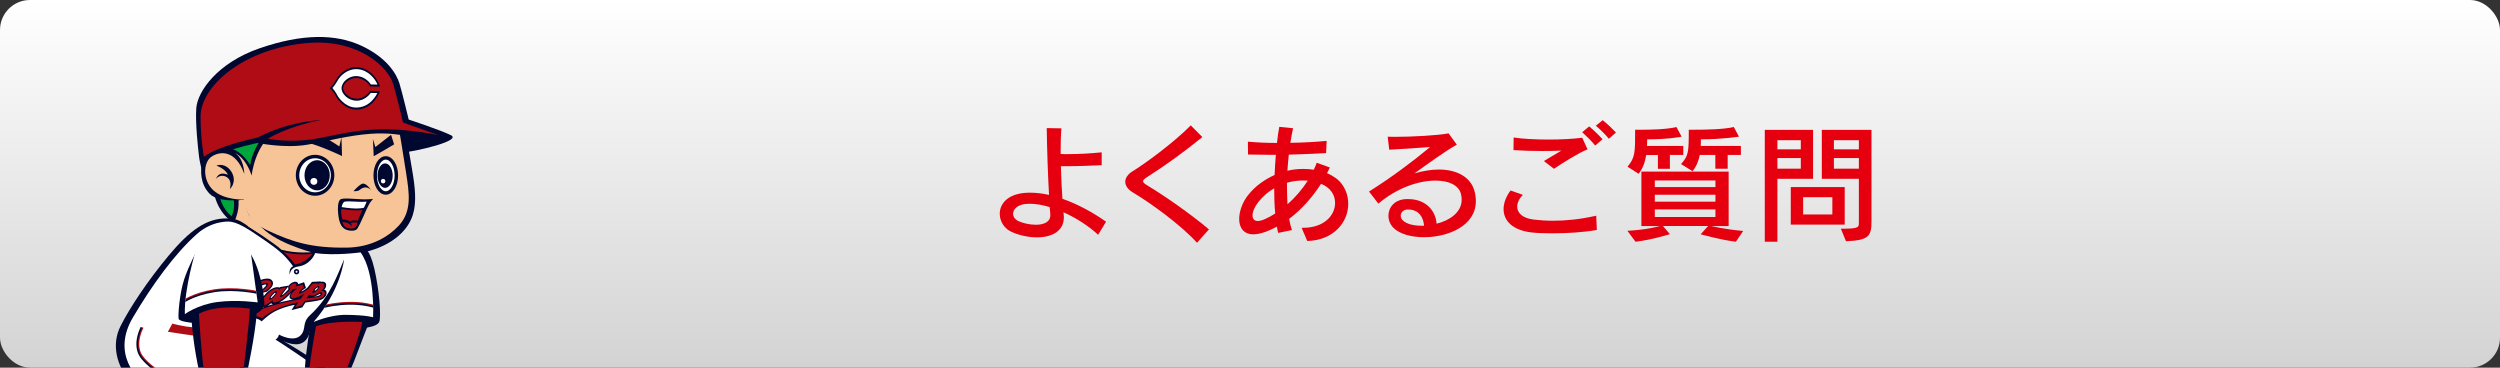 <?xml version="1.0" encoding="UTF-8"?><svg id="_レイヤー_2" xmlns="http://www.w3.org/2000/svg" width="680" height="100" xmlns:xlink="http://www.w3.org/1999/xlink" viewBox="0 0 680 100"><rect x="0" y="0" width="680" height="100" fill="#333333" stroke="none"/><defs><linearGradient id="_名称未設定グラデーション_7" x1="340" y1="0" x2="340" y2="100" gradientUnits="userSpaceOnUse"><stop offset="0" stop-color="#fff"/><stop offset="1" stop-color="#d3d3d4"/></linearGradient><clipPath id="clippath"><rect x="22.01" width="120" height="100" style="fill:none;"/></clipPath><clipPath id="clippath-1"><path d="m60.54,60.39c-1.9.21-4.61,1.14-6.99,3.26-6.08,5.44-12.22,13.92-17.43,22.76-5.63,9.53.53,16.71,5.11,19.38,4.78,2.78,8.73,4.58,8.73,4.58,0,0-3.5,4.21-2.87,7.41.33,1.67,2.34,2.45,5.43,3.09,3.8.78,10.22.55,13.2-.59,2.98-1.14,6.52-5.07,6.87-9.26.31-3.82-2.77-6.65-8.2-11.82-2.05-1.95-.67-4.13-.67-4.13,0,0-.28,2.13,1.7,3.97s9.07,6.53,9.29,10.32c.27,4.58-2.26,7-2.26,7,0,0,5.39,2.59,11.78,2.73,6.39.14,8.62-3.48,9.05-5.75.43-2.27.7-6.14-.43-7.67-2.66-3.62-17.92-13.31-17.92-13.31,0,0,.64-.21.96-1.35,0,0,4.08,2.31,6,.07,1.49-1.74.15-3.24,2.48-5.39,5.68-5.25,7.56-11.4,9.23-15.15,0,0-.92,8.55-8.3,17.03,3.81-1.53,6.72-1.95,8.82-1.93,5.55.05,7.36.66,7.36.66,0,0,.65-12-3.4-17.65,0,0-7.17.99-12.35.18,0,0-.85,2.57-3.73,3.48-1,.32-2.84.07-3.19,2.38,0,0-.41-1.65.9-2.27,0,0-.68-1.02-2.02-2.47-2.04-2.2-4.98-4.07-7.33-5.7-6.29-4.36-7.63-4.12-9.83-3.87Z" style="fill:none;"/></clipPath><clipPath id="clippath-2"><path d="m53.26,68.1s-3.19,10.33-2.98,17.35c0,0,3.44-2.59,8.84-3.3,5.39-.71,10.97.11,10.97.11l-2.02-14.69s-8.42-4.75-14.8.53Z" style="fill:none;"/></clipPath></defs><g id="_レイヤー_1-2"><g><rect width="680" height="100" rx="8.16" ry="8.16" style="fill:url(#_名称未設定グラデーション_7);"/><g style="clip-path:url(#clippath);"><g><path d="m58.35,52.97s.56,3.76,3.86,6.67c-.82,1.45-1.99,3.37-1.99,3.37l19.59,11.04,8.55-2.16-14.16-19.14-15.86.22Z" style="fill:#000830;"/><path d="m68.32,53.71s-.48.39-3.44.78c.24,3.26-1.04,5.76-2.49,8.83l18.75,3.97-9.37-10.15-3.44-3.43Z" style="fill:#f7c498;"/><path d="m59.73,53.21s.46,3.37,3.26,5.58c0,0,1.01-1.72.58-4.41l-3.83-1.17Z" style="fill:#00a63c;"/><path d="m110.14,34.66s1.07,6.36,1.92,11.31c.84,4.9,1.32,8.99.22,12.5-1.48,4.73-6.53,8.94-14.34,10.35-7.76,1.4-15.45-.22-21.3-2.37-5.84-2.14-9.96-7.33-9.9-12.25,0,0-7.01,1.25-9.69-1.46s-2.53-6.47-2.09-8.24c.44-1.77,2.55-4.33,7.26-3.66,0,0,.22-1,2.88-1.55,2.66-.55,6.21-1.33,6.21-1.33,0,0,8.04,1.16,12.03.61s10.98-3.05,15.03-3.88,11.76-.02,11.76-.02Z" style="fill:#000830;"/><path d="m108.59,35.48s.92,5.32,1.89,11.68c.8,5.28,1.66,10.24-2,14.2-2.74,2.96-7.43,5.88-14.09,5.99-9.83.16-14.98-1.62-21.35-4.55-4.82-2.22-6.12-4.78-6.68-8.53,0,0-5.36.25-8.35-2.53-2.99-2.77-2.71-7.54-.55-9.08,2.11-1.5,6.54-2.18,8.98,4.62,0,0,0-4.05-2.55-5.71,0,0,2.91,1.17,4.55,6.19,0,0,.92-9.3,7.47-12.51,0,0,20.7-5.21,32.68.22Z" style="fill:#f7c498;"/><path d="m92.86,37.34s.17,3.77.17,5.1c0,0-6.1-2.94-10.09-3.83l1-3.59s5.25,2.66,8.36,4.81l.57-2.5Z" style="fill:#000830;"/><ellipse cx="85.7" cy="47.68" rx="4.77" ry="5.1" style="fill:#fff; stroke:#000830; stroke-width:.94px;"/><ellipse cx="104.93" cy="47.72" rx="2.88" ry="4.77" style="fill:#fff; stroke:#000830; stroke-width:.94px;"/><path d="m101.43,37.83l.22,4.66s4.6-2.61,5.55-3.22l-.83-2.61-4.27,3.33-.67-2.16Z" style="fill:#000830;"/><path d="m100.88,51.62s-1.11-1.69-2.13-1.69c-.78,0-2.59,2.05-2.59,2.05,0,0,1.03.16,1.59-.28.84-.66,1.88-1.19,3.12-.08Z" style="fill:#000830;"/><ellipse cx="86.26" cy="47.68" rx="3.44" ry="4.1" style="fill:#000830;"/><ellipse cx="104.75" cy="47.77" rx="2.06" ry="3.33" style="fill:#000830;"/><path d="m101.46,54.1s-1.34.16-2.91.11c-2.64-.09-5.54-.52-6.09.14-.56.67-.64,2.24-.48,3.78.24,2.32.75,3.51,1.84,4.18.81.5,2.84.71,3.35-.08,1.04-1.6,2.36-5.15,3.25-6.73.34-.62,1.05-1.39,1.05-1.39Z" style="fill:#000830;"/><path d="m99.72,54.84s-.99.11-2.24.04c-1.77-.1-3.6-.22-3.94.08s-.62,1.11-.59,1.38c0,0,2.4.38,3.87.38,1.46,0,2.15-.21,2.15-.21,0,0,.43-.75.75-1.67Z" style="fill:#fff;"/><path d="m98.52,57.11s-.75,1.7-1.18,2.96c0,0-1.23-.36-2.16.14,0,0-.79-.57-2.03-.5,0,0-.51-1.57-.29-2.85,0,0,2.33.31,3.67.35,1.02.03,2-.11,2-.11Z" style="fill:#b00c15;"/><path d="m93.12,60.4s1.99-.05,2.53,1.3c0,0,.09-.78-.24-1.02,0,0,.75-.29,1.81-.16,0,0-.08.91-.57,1.31-.29.24-.65.36-1.27.34-.41-.02-1.23-.2-1.57-.53-.49-.49-.69-1.24-.69-1.24Z" style="fill:#b00c15;"/><path d="m58.88,45.03s1.87-.78,3.51.96c1.39,1.47,1.78,3.78.12,5.44,0,0,.56-1.73-.28-2.77s-2.55-1.19-3.47-.03c0,0,.64-2.25,3.19-1.08,0,0-.28-1.39-3.08-2.52Z" style="fill:#000830;"/><path d="m70.65,38.4s-2.22,3.29-2.59,6.54c0,0-2.01-3.72-5.32-4.55l7.91-2Z" style="fill:#00a63c;"/><circle cx="85.37" cy="49.34" r=".94" style="fill:#fff;"/><circle cx="104.21" cy="49.27" r=".61" style="fill:#fff;"/><path d="m111.18,32.52s8.43,2.77,11.46,4.25c3.03,1.48-9.02,4.29-12.64,4.66l-.96-4.7s-3.44-.69-8.32-.33c-6.06.44-11.76,2.03-17.12,2.96-6.18,1.07-13.53-.48-13.53-.48,0,0-6.23,1.35-7.95,2.24,0,0-2.55-.17-4.38.78-1.83.94-2.86,4.33-2.86,4.33,0,0-.53-2.06-.71-3.38-.31-2.33-1.07-9.54-.78-13.42.35-4.66,5.85-12.35,17.15-16.27,11.65-4.03,20.69-3.97,27.67-.76,6.99,3.22,9.65,7.71,10.43,10.26s2.53,9.87,2.53,9.87Z" style="fill:#000830;"/><path d="m119.31,36.77s-8.51-1.86-16.49-1.59c-8.1.28-14.08,2.28-18.6,2.81-6.62.78-11.35-.26-11.35-.26,0,0,4.99-3.27,14.53-5.1,0,0-9.01.33-17.25,4.77,0,0-10.62,2.14-14.7,5.24,0,0-.93-5.1-.89-11.01.06-8.21,11.75-18.61,29.5-19.96,13.09-1,21.53,6.27,22.96,11.42,1.48,5.32,2.59,10.24,2.59,10.24l9.69,3.44Z" style="fill:#b00c15;"/><g><g><path d="m90.42,23.92s.69-.7,1.43-2.05c.74-1.34,2.79-3.28,5.48-3.05,2.85.23,4.77,2.69,5.35,4.18l-1.81-.03s-1.3-2.24-4-2.28c-1.86-.03-3.95,1.52-3.97,3.32-.02,1.46,1.75,3.35,4.06,3.38,2.45.04,3.88-2.11,3.88-2.11l1.8.03s-1.77,4.13-6,3.94c-2.97-.13-4.76-3.1-4.76-3.1-.33-.74-1.34-2.13-1.47-2.23Z" style="fill:#fff;"/><path d="m91.55,26.49l-.02-.03-.02-.03c-.24-.56-1.17-1.88-1.33-2.04h0l-.53-.38.5-.51s.15-.15.4-.48h0c.25-.33.6-.81.95-1.46h0c.83-1.5,2.97-3.51,5.85-3.28h0c.35.03.69.09,1.02.18h0c2.48.68,4.1,2.83,4.69,4.3h0l.32.8-2.72-.05-.13-.22s-.04-.07-.14-.21h0c-.1-.14-.26-.34-.48-.55h0c-.43-.43-1.09-.91-1.98-1.15h0c-.32-.09-.67-.14-1.06-.15h0c-1.57-.07-3.38,1.32-3.51,2.52h0c-.01.09-.02.17-.02.26h0c-.06.76,1.02,2.28,2.67,2.69h0c.31.08.63.13.97.14h0c1.68.03,2.85-1.08,3.32-1.63h0c.16-.18.22-.29.23-.29h0l.13-.2,2.71.05-.34.8c-.02.06-1.9,4.42-6.39,4.23h0c-.38-.01-.74-.08-1.08-.17h0c-2.54-.7-3.98-3.11-4.01-3.15h0Z" style="fill:#000830;"/></g><path d="m90.42,23.92s.69-.7,1.43-2.05c.74-1.34,2.79-3.28,5.48-3.05,2.85.23,4.77,2.69,5.35,4.18l-1.81-.03s-1.3-2.24-4-2.28c-1.86-.03-3.95,1.52-3.97,3.32-.02,1.46,1.75,3.35,4.06,3.38,2.45.04,3.88-2.11,3.88-2.11l1.8.03s-1.77,4.13-6,3.94c-2.97-.13-4.76-3.1-4.76-3.1-.33-.74-1.34-2.13-1.47-2.23Z" style="fill:#fff;"/></g><path d="m98.84,67.34s1.65-.04,2.99,5.78,1.87,12.84,1.34,14.38-4.82,2.01-10.24,2.14c-5.42.13-8.43-.27-8.43-.27-.27.54-.33,2.94-2.41,3.95-2.07,1-5.15-.6-5.15-.6,3.75,2.01,12.51,7.63,15.65,10.24,3.14,2.61,3.48,3.88,2.94,8.9-.54,5.02-3.35,6.69-3.35,6.69-1.14,4.62-3.41,8.63-3.41,8.63,4.88,1.81,4.68,3.21,5.15,3.61s4.35,2.74,4.08,4.35c-.27,1.61-1.34,2.34-4.28,2.54-2.94.2-9.03.27-13.85.13-4.82-.13-9.77-.54-9.83-3.08-.07-2.54,1.2-4.95,1.67-5.82s.33-3.21.27-5.49c-.07-2.27.69-5.02.69-5.02-.54-.33-1.21-.71-1.21-.71-2.34,3.35-4.76,3.83-4.76,3.83,0,0-1.81,2.95-2.98,4.54-1.2,1.64-1.7,3.09-1.7,3.09,0,0,1.2,1.5,1.91,2.42.44.57.37,1.09.51,1.62s3.39,3.03,2.05,5.8c-.99,2.06-8.06,2.58-13.72,2.47-5.83-.12-9.65-3.09-9.33-6.88.28-3.32,2.79-5.87,2.79-5.87.29-1.33.51-2.64.44-4.99-.06-1.84.11-3.66.11-3.66,0,0-1.92-1.35-1.48-4.07.39-2.44,2.68-4.75,2.68-4.75,0,0-10-4.45-12.51-7.36-3.77-4.37-5.22-10.17-2.68-15.19,2.54-5.02,7.36-12.31,13.11-19.2s10.32-10.15,15.82-10.08c3.13.04,3.9.88,6.35,2.5,11,7.29,17.53,6.02,17.53,6.02,0,0,3.07.05,5.73.11l7.51-.71Z" style="fill:#000830;"/><path d="m60.54,60.39c-1.9.21-4.61,1.14-6.99,3.26-6.08,5.44-12.22,13.92-17.43,22.76-5.63,9.53.53,16.71,5.11,19.38,4.78,2.78,8.73,4.58,8.73,4.58,0,0-3.5,4.21-2.87,7.41.33,1.67,2.34,2.45,5.43,3.09,3.8.78,10.22.55,13.2-.59,2.98-1.14,6.52-5.07,6.87-9.26.31-3.82-2.77-6.65-8.2-11.82-2.05-1.95-.67-4.13-.67-4.13,0,0-.28,2.13,1.7,3.97s9.07,6.53,9.29,10.32c.27,4.58-2.26,7-2.26,7,0,0,5.39,2.59,11.78,2.73,6.39.14,8.62-3.48,9.05-5.75.43-2.27.7-6.14-.43-7.67-2.66-3.62-17.92-13.31-17.92-13.31,0,0,.64-.21.96-1.35,0,0,4.08,2.31,6,.07,1.49-1.74.15-3.24,2.48-5.39,5.68-5.25,7.56-11.4,9.23-15.15,0,0-.92,8.55-8.3,17.03,3.81-1.53,6.72-1.95,8.82-1.93,5.55.05,7.36.66,7.36.66,0,0,.65-12-3.4-17.65,0,0-7.17.99-12.35.18,0,0-.85,2.57-3.73,3.48-1,.32-2.84.07-3.19,2.38,0,0-.41-1.65.9-2.27,0,0-.68-1.02-2.02-2.47-2.04-2.2-4.98-4.07-7.33-5.7-6.29-4.36-7.63-4.12-9.83-3.87Z" style="fill:#fff;"/><path d="m84.41,88.55s-1.12,6.07-1.49,11.71c0,0-1.28,2.61-1.28,5.43s2.4,4.21,3.14,5c.75.8,1.33,1.49,2.02,1.38,0,0-.12,1.58,1.22,2.18,1.25.56,2.13-.75,2.13-.75,0,0,.29,1.12,1.52,1.14,1.49.03,2.21-1.04,2.21-1.04,0,0,.13.59,1.14.59.72,0,1.33-.93,1.33-.93,0,0,1.4.23,2.05-1.3.61-1.44.88-4.21-.59-5.96-1.26-1.51-2.93-2.61-3.3-3.03s1.01-2.56,1.81-4.74,4.26-11.07,4.26-11.07c0,0-11.23-1.49-16.18,1.38Z" style="fill:#000830;"/><path d="m85.94,88.75s-1.77,9.9-1.77,11.82c0,0,5.82,2.02,9.44,1.6,0,0,4.79-12.03,4.9-14.59,0,0-7.98-.53-12.56,1.17Z" style="fill:#b00c15;"/><path d="m77.2,68.58s3.49,1.01,7.77.45c0,0-1.78,2.5-4.74,2.9-1.09-1.62-3.03-3.35-3.03-3.35Z" style="fill:#b00c15;"/><path d="m67.43,61.53s7.51,4.81,9.11,6.39c4.13,1.12,8.14.67,8.14.67,0,0-10.55-2.73-14.24-7.59-1.31-.9-3.49-3.22-3.49-3.22l.48,3.76Z" style="fill:#f7c498;"/><path d="m46.88,88.01s2.93.85,5.75,1.01l.27,2.29s-6.17-.85-7.24-1.06l1.22-2.24Z" style="fill:#b00c15;"/><g><path d="m88.82,79.38c-.1-.34-.36-.53-.63-.57,0,0,.39-.4.49-.93.07-.4.05-.84-.27-1.05-.46-.32-.89-.23-1.21-.15l.09-.14-2.42.13-1.24,1.57s-.36.31-.82.61c-.44.28-.79.51-.82.43-.03-.08.67-.7,1.23-.94l-.51-1.6s-.87.36-1.63.56c0,0,.08-.2-.15-.43-.28-.28-.78-.39-1.55.04-.41.23-.67.5-.83.77l-2.36.39-.12.15s-.36-.17-.91-.09c-.51.08-1.21.31-2.09,1.02-.77.63-1.12,1.16-1.12,1.16,0,0-1.49,1.12-2.1,1.53-.62.41-1.89,1.31-2.24,1.12-.35-.19.03-1.42.58-2.3.66-1.06,1.51-2.12,2.6-2.75.88-.51,1.44-.6,1.57-.51.22.16-.23.6-.63.98-.48.45-1.24,1.11-1.87,1.63l2.75-.67s1.02-.71,1.49-1.64c.47-.92-.14-1.94-1.34-1.93-1.23,0-3.45.61-6.24,3.43-2.44,2.47-2.79,4.68-2.41,5.66.3.77,1.09,1.03,1.93.92-.5.27-1.04.59-1.62.92,0,0,2.15-.5,4.25-.26,1.94.23,2.49.99,2.49.99,0,0,1.96-2.01,4.21-3.03,2.58-1.17,4.8-1.47,4.8-1.47l-.89,1.43,2.94-.75.86-1.32s1.33-.18,1.98-.28c.9-.14,1.82-.31,2.17-.44.38-.15.88-.43,1.24-.9.32-.41.43-.89.32-1.28Zm-10.34-1.55c-.07.16-.1.31-.1.46,0,.24.1.35.1.35,0,0-.22.33-.82.89-.55.52-.84.76-.93.7-.09-.07.99-1.44,1.75-2.4Zm-4.35,2.4c.33-.37.65-.7.8-.59.11.09-.12.38-.51.82-.38.42-.68.7-.78.63-.12-.09.25-.6.49-.86Zm-6.05,4.67c.94-.56,2-1.3,2.86-2.06,0,0,0,.42.38.56.19.07.37.11.59.09-.04.01-.07.03-.11.04-1.13.4-2.35.82-3.72,1.37Zm4.67-1.69c.29-.17.62-.41,1.02-.75,0,0,.1.21.46.28,0,0,.01,0,.02,0-.47.14-.97.29-1.49.46Zm4.7-1.28c-.38.09-.89.2-1.47.35.3-.16.64-.36,1.02-.62,1.08-.75,2.18-1.99,2.18-1.99,0,0-.48.58-.42,1.12.11.85,1.21.6,1.21.6,0,0-1.35.29-2.53.56Zm8.18-2.8c.11-.27-.05-.26-.05-.26.42-.53.77-.74.86-.68.1.07-.01.27-.35.59-.28.27-.46.35-.46.35Zm.99,1.31c-.51.18-1.41.25-1.41.25,0,0,.51-.06,1.02-.34.52-.28.82-.53.93-.36.09.16-.16.31-.54.45Z" style="fill:#000830;"/><path d="m87.36,79.18s.2-.22.31-.35c.1-.12.25-.29.33-.43.04-.08.25-.43.22-.76-.03-.29-.18-.59-.57-.66-.23-.04-.56-.01-.91.13-.19.08-.43.21-.52.27-.03.01-.03.02-.03.02l.28-.37-1.47.13s-1.02,1.26-1.15,1.41c-.03.04-.98.72-1.76,1.1-.61.3-1.1.23-.65-.33.57-.71,1.23-1.11,1.23-1.11l-.34-.85s-.56.24-1.14.38c-.58.14-.72.15-.79.15-.05,0-.05-.05.01-.12.06-.08.25-.36.18-.52-.1-.21-.31-.3-.76-.14-.45.16-.83.46-.98.71-.15.25-.15.46-.05.6.11.16.21.15.21.15,0,0,0,.01,0,.03-.16.2-.81.87-1.18,1.19-.2.17-1.03.84-1.29.94-.39.14-.53.02-.27-.42.18-.31.42-.64.77-1.09.41-.55.8-1.04.8-1.04l-1.56.3-.25.34s-.02-.01-.1-.14c-.11-.17-.45-.26-1.06-.11-.52.14-.84.31-1.24.6-.2.14-.53.41-.9.77-.31.3-.54.64-.54.64,0,0-1.27,1.04-2.31,1.73-1.11.74-1.54,1.01-2.04,1.1-.64.12-.86-.22-.78-.84.14-1.05,1.13-2.73,2.13-3.76,1.67-1.73,3.37-2.15,3.66-1.69.33.53-1.22,1.78-1.89,2.29l1.48-.43s.73-.5,1.07-1c.43-.62.43-1.41-.27-1.66-1.14-.4-3.55.21-6.19,2.97-2.45,2.56-2.77,4.69-2.15,5.53.45.61,1.49,1,4.89-1.59.94-.72,1.7-1.38,1.7-1.38,0,0-.04.15-.09.36-.03.17-.02.78.56.74.24-.01.73-.22,1.14-.5.58-.39,1.08-.86,1.08-.86,0,0,.06-.01.02.05-.09.16-.08.4,0,.48.1.1.28.17.69.09,1.39-.27,2.74-1.58,3.35-2.12.68-.61,1.44-1.44,1.44-1.44,0,0,.03,0,.31-.05.29-.04.84-.17.84-.17,0,0-1.05.78-1.43,1.32-.67.96-.21,1.47.66,1.32,1.01-.17,2.79-1.21,2.79-1.21,0,0-1.12,1.51-1.17,1.51-.47.06-5.08,1-6.63,1.47-.91.27-2.33.65-4.13,1.33-2.16.82-4.3,1.82-4.3,1.82,0,0,.72-.16,2.01-.13.48.01,1.3.14,1.83.31.5.16.81.37.81.37,0,0,1.7-1.49,3.9-2.49,2.16-.99,4.85-1.6,5.95-1.85l-.85,1.34,1.8-.46.77-1.19s3.01-.45,3.77-.6c2.05-.38,2.33-2.47.74-2.11Zm-12.66,1.37c-.19.22-1.06,1.15-1.42.97-.27-.13.17-.94.58-1.4.2-.23.98-1.1,1.4-.89.2.1,0,.68-.57,1.32Zm10.55-1.32c.03-.05.03-.11,0-.15,0,0,0-.01,0-.02-.01-.02-.04-.04-.06-.05,0,0-.07-.02-.08,0,0-.02.03-.04.04-.06.03-.04.06-.08.09-.11.15-.2.33-.37.51-.54.35-.3.55-.41.74-.47.21-.07.39-.04.34.21-.03.19-.17.46-.39.72-.22.25-.34.38-.67.63-.29.22-.52.29-.65.29-.12,0-.22-.11-.2-.24.02-.18.23-.34.33-.21Zm1.92,1.29c-.24.15-.51.24-.76.28-.15.03-1.2.15-2.08.25-.57.06-1.01.12-1.01.12,0,0,.32-.46.46-.64.14-.18.4-.49.4-.49,0,.31.82.71,2.09-.08.19-.12.49-.33.72-.42.68-.24.89.54.19.97Z" style="fill:#b00c15;"/></g><circle cx="80.66" cy="73.91" r=".5" style="fill:none; stroke:#000830; stroke-linecap:round; stroke-linejoin:round; stroke-width:.46px;"/><g style="clip-path:url(#clippath-1);"><g><path d="m88.12,83.21s7.56-2.03,14.04.1" style="fill:none; stroke:#b00c15; stroke-linecap:round; stroke-linejoin:round; stroke-width:.46px;"/><path d="m87.95,83.56s7.63-2.12,14.33.11" style="fill:none; stroke:#000830; stroke-linecap:round; stroke-linejoin:round; stroke-width:.46px;"/></g><g><path d="m39.71,87.43s-3.13,4.54-1.7,8.34c1.77,4.72,14,9.81,15.05,12.6.43,1.14-1.49,4.01-2.34,5.43-.85,1.42-2.87,5.25-1.1,6.88" style="fill:none; stroke:#b00c15; stroke-linecap:round; stroke-linejoin:round; stroke-width:.46px;"/><path d="m39.35,87.42s-3.07,4.48-1.65,8.42c1.75,4.83,13.99,10,15.06,12.63.39.94-1.62,4.01-2.48,5.43s-2.73,5.24-.96,6.88" style="fill:none; stroke:#000830; stroke-linecap:round; stroke-linejoin:round; stroke-width:.46px;"/><path d="m37.09,88.67s2.52.64,3.66.82l1.24-2.63-3.44-.96-1.45,2.77Z" style="fill:#fff;"/></g></g><path d="m53.54,68.21s-2.18,3.94-3.46,7.82c-1.28,3.89-1.7,9.95-1.49,10.7s3.57,1.06,3.57,1.06c0,0,.48,6.76,2.18,14,0,0-.53,3.35-.27,5.64.27,2.29,2.18,2.4,2.66,3.83.48,1.44-.48,2.66.69,3.89s2.61.21,2.61.21c0,0,.8,1.17,2.02,1.17s1.97-.9,1.97-.9c0,0,.48,1.33,1.6,1.33s1.92-1.38,1.92-1.38c0,0,.85.48,1.76.27s1.86-2.18,1.86-2.18c0,0,1.33-.32,1.86-1.44s.9-3.41-.59-4.79-3.35-2.45-4.1-3.3-1.12-2.82-1.12-2.82c0,0,2.18-9.95,2.61-16.08,0,0,2.13-1.01,2.08-2.77s-.9-9.9-4.63-14.74l-13.73.48Z" style="fill:#000830;"/><path d="m53.26,68.1s-3.19,10.33-2.98,17.35c0,0,3.44-2.59,8.84-3.3,5.39-.71,10.97.11,10.97.11l-2.02-14.69s-8.42-4.75-14.8.53Z" style="fill:#fff;"/><path d="m54.11,85.34s.64,11.39,1.49,16.29c0,0,6.57.39,10.54-.32,0,0,1.7-13.52,1.81-17.35,0,0-8.73-1.38-13.84,1.38Z" style="fill:#b00c15;"/><g style="clip-path:url(#clippath-2);"><g><path d="m49.73,81.97s2.78-2.13,8.49-3.03c5.72-.9,11.73.43,11.73.43" style="fill:none; stroke:#b00c15; stroke-linecap:round; stroke-linejoin:round; stroke-width:.46px;"/><path d="m49.72,82.3s2.88-2.16,8.6-3.06c5.72-.9,11.76.48,11.76.48" style="fill:none; stroke:#000830; stroke-linecap:round; stroke-linejoin:round; stroke-width:.46px;"/></g></g></g></g><g><path d="m298.68,63.86c-2.21-2.1-5.67-4.45-9.42-6.13.04.25.04.49.07.74.04.21.04.42.04.63,0,3.82-3.33,5.46-7.32,5.46-2.21,0-4.59-.49-6.72-1.4-2.14-.88-3.4-2.94-3.4-5.01,0-2.59,1.96-5.21,6.65-5.67.56-.07,1.09-.07,1.65-.07,1.65,0,3.36.21,5.11.6-.28-4.55-.56-12.43-.63-18.17l3.99.07c-.18,2.13-.21,4.52-.21,6.97.63.04,1.29.04,1.96.04,3.19,0,6.51-.21,9.21-.49v3.5c-3.01.14-6.55.28-10.08.28h-1.02c.07,3.08.25,6.2.42,8.86,4.13,1.44,8.26,3.68,11.87,6.23l-2.17,3.57Zm-12.99-5.6c-.04-.28-.04-.6-.18-1.93-1.82-.56-3.68-.91-5.43-.91-.42,0-.84.04-1.23.07-2.17.25-3.29,1.47-3.29,2.66,0,.77.49,1.54,1.47,2,1.23.56,3.05.98,4.69.98,2.1,0,3.96-.67,3.96-2.59v-.28Z" style="fill:#e6000f;"/><path d="m325.57,66.03c-4.31-4.83-12.78-10.92-17.33-13.62-1.5-.88-2.17-1.96-2.17-2.97s.7-2.07,1.96-2.84c3.12-1.89,11.06-7.63,15.86-12.5l3.15,3.19c-5.18,4.2-10.26,7.84-14.84,10.75-.84.53-1.3.91-1.3,1.26s.46.7,1.37,1.26c4.1,2.45,11.41,7.49,16.56,11.83l-3.25,3.64Z" style="fill:#e6000f;"/><path d="m355.58,65.57l-1.54-3.61h.38c5.88,0,8.72-3.5,8.72-6.72,0-1.09-.28-2.13-.91-3.01-.63-.95-1.64-1.72-2.91-2.24-2.1,3.29-4.97,6.75-8.68,9.55.21,1.12.46,2.17.77,3.04l-3.75.77c-.14-.53-.25-1.12-.35-1.71-.56.31-1.12.59-1.75.88-1.89.84-3.43,1.22-4.62,1.22-2.73,0-3.89-1.86-3.89-4.17,0-2.13.95-4.69,2.49-6.58,1.93-2.42,4.48-4.2,7.14-5.39.07-1.86.21-3.71.35-5.5h-2.21c-2,0-3.82-.04-5.36-.07l-.04-3.5c2.28.21,5,.35,7.91.35.17-1.57.38-3.04.63-4.38l3.75.38c-.25,1.22-.53,2.56-.74,3.96,3.5-.04,6.97-.24,9.87-.52l-.14,3.32c-2.7.18-6.37.31-10.15.42-.14,1.4-.28,2.91-.38,4.38,1.43-.35,2.91-.49,4.34-.49.98,0,1.93.07,2.84.21.31-.63.56-1.26.8-1.89l3.57,1.29c-.25.49-.49,1.02-.77,1.54,1.71.73,3.15,1.75,4.06,3.01,1.16,1.61,1.71,3.46,1.71,5.36,0,4.94-3.96,9.91-11.17,10.08Zm-9-14.35c-1.54.88-2.98,2.06-4.24,3.64-1.05,1.29-1.65,2.73-1.65,3.74,0,.91.46,1.51,1.44,1.51.52,0,1.16-.18,1.96-.53.95-.42,1.86-.91,2.77-1.51-.21-2.13-.28-4.48-.28-6.86Zm7.95-2.13c-1.43,0-2.94.17-4.48.63,0,2.21.04,4.1.14,5.85,2.13-1.86,4.03-4.1,5.53-6.44-.38-.03-.77-.03-1.19-.03Z" style="fill:#e6000f;"/><path d="m387.31,64.52c-3.43,0-6.62-.88-8.26-2.52-.95-.95-1.4-2.13-1.4-3.33,0-2.24,1.65-4.41,4.87-4.52h.46c5.01,0,7.53,3.29,7.77,6.69,3.4-.8,6.83-3.01,6.83-6.54,0-.53-.07-1.12-.25-1.71-.67-2.28-3.33-3.47-6.9-3.47-4.52,0-10.47,1.96-15.51,6.27l-2.55-3.29c6.12-3.85,11.69-8.02,16.63-12.11-3.5.28-8.12.56-11.13.73l-.42-3.54c.53,0,1.16.04,1.79.04,4.59,0,11.66-.35,14.77-.95l2.24,3.08c-3.04,1.68-8.16,5.39-11.52,7.81,2.42-.7,4.62-1.05,6.62-1.05,5.11,0,8.68,2.17,9.7,5.81.28.98.38,1.93.38,2.8,0,6.69-7.53,9.8-14.11,9.8Zm-4.31-7.53h-.21c-1.05.04-1.79.8-1.79,1.68,0,.46.17.91.63,1.33,1.02.95,2.91,1.4,5.04,1.4h.67c-.14-2.13-1.29-4.41-4.34-4.41Z" style="fill:#e6000f;"/><path d="m422.45,63.47c-2.28,0-4.31-.07-5.81-.24-5.15-.56-7.67-3.15-7.67-6.34,0-1.61.63-3.36,1.89-5.08l3.36,1.19c-.95.95-1.54,2.1-1.54,3.19,0,1.64,1.29,3.15,4.52,3.54,1.5.17,3.25.31,5.21.31,3.33,0,7.32-.35,11.76-1.37l.17,3.88c-3.85.67-8.19.91-11.9.91Zm.21-17.57l-2.73-2.1c1.36-.8,3.18-1.92,4.76-2.83-1.68.07-3.46.1-5.32.1-2.49,0-5.11-.07-7.7-.24l.04-3.43c2.24.35,5.85.56,9.52.56,3.25,0,6.58-.17,9.14-.49l1.44,3.15c-2.42.95-6.86,3.75-9.14,5.29Zm11.24-6.3c-1.01-1.23-2.31-2.52-3.54-3.64l1.89-1.58c1.26,1.05,2.55,2.28,3.64,3.5l-2,1.71Zm3.71-1.86c-1.02-1.22-2.21-2.42-3.54-3.54l1.86-1.51c1.29,1.02,2.52,2.21,3.61,3.36l-1.92,1.68Z" style="fill:#e6000f;"/><path d="m472.17,65.75c-4.03-.46-9.59-2.03-9.59-2.03l2.03-2.24h-12.29l1.89,2.21s-4.83,1.54-9.35,2.06l-2.21-2.97c5.64-.31,8.82-1.29,8.82-1.29h-5.01v-14.81h23.73v14.81h-4.69s3.22.84,8.65,1.33l-2,2.94Zm-17.96-23.59v3.75h-3.26v-3.75h-3.19c-.25,1.68-.84,3.61-2.06,5.11l-3.01-1.93c2.07-2.52,2.07-3.75,2.07-10.05h1.47c2.38,0,7-.07,9.77-.73l1.4,2.62s-3.6.73-9.38.73c0,.46,0,1.26-.04,1.79h9.87v2.45h-3.64Zm12.39,6.93h-16.49v1.79h16.49v-1.79Zm0,3.88h-16.49v1.89h16.49v-1.89Zm0,3.99h-16.49v2.06h16.49v-2.06Zm3.33-14.81v3.75h-3.36v-3.75h-4.24c-.21,1.33-.88,3.12-1.96,4.41l-3.12-1.93c2-2.31,2.1-3.04,2.1-9.35h1.68c2.66,0,7.81-.07,10.57-.73l1.4,2.62s-4.59.73-10.36.73c0,.46,0,1.33-.04,1.79h10.92v2.45h-3.61Z" style="fill:#e6000f;"/><path d="m483.45,48.63v17.12h-3.43v-30.42h13.13v13.3h-9.7Zm6.37-10.5h-6.37v2.48h6.37v-2.48Zm0,4.87h-6.37v2.87h6.37v-2.87Zm-2.73,18.1v-10.22h14.67v10.22h-14.67Zm11.31-7.46h-7.95v4.69h7.95v-4.69Zm3.71,11.97l-1.4-3.4c4.73,0,4.9-.31,4.9-1.57v-12.01h-10.08v-13.3h13.51v24.89c0,3.96-.7,5.18-6.93,5.39Zm3.5-27.48h-6.79v2.48h6.79v-2.48Zm0,4.87h-6.79v2.87h6.79v-2.87Z" style="fill:#e6000f;"/></g></g></g></svg>